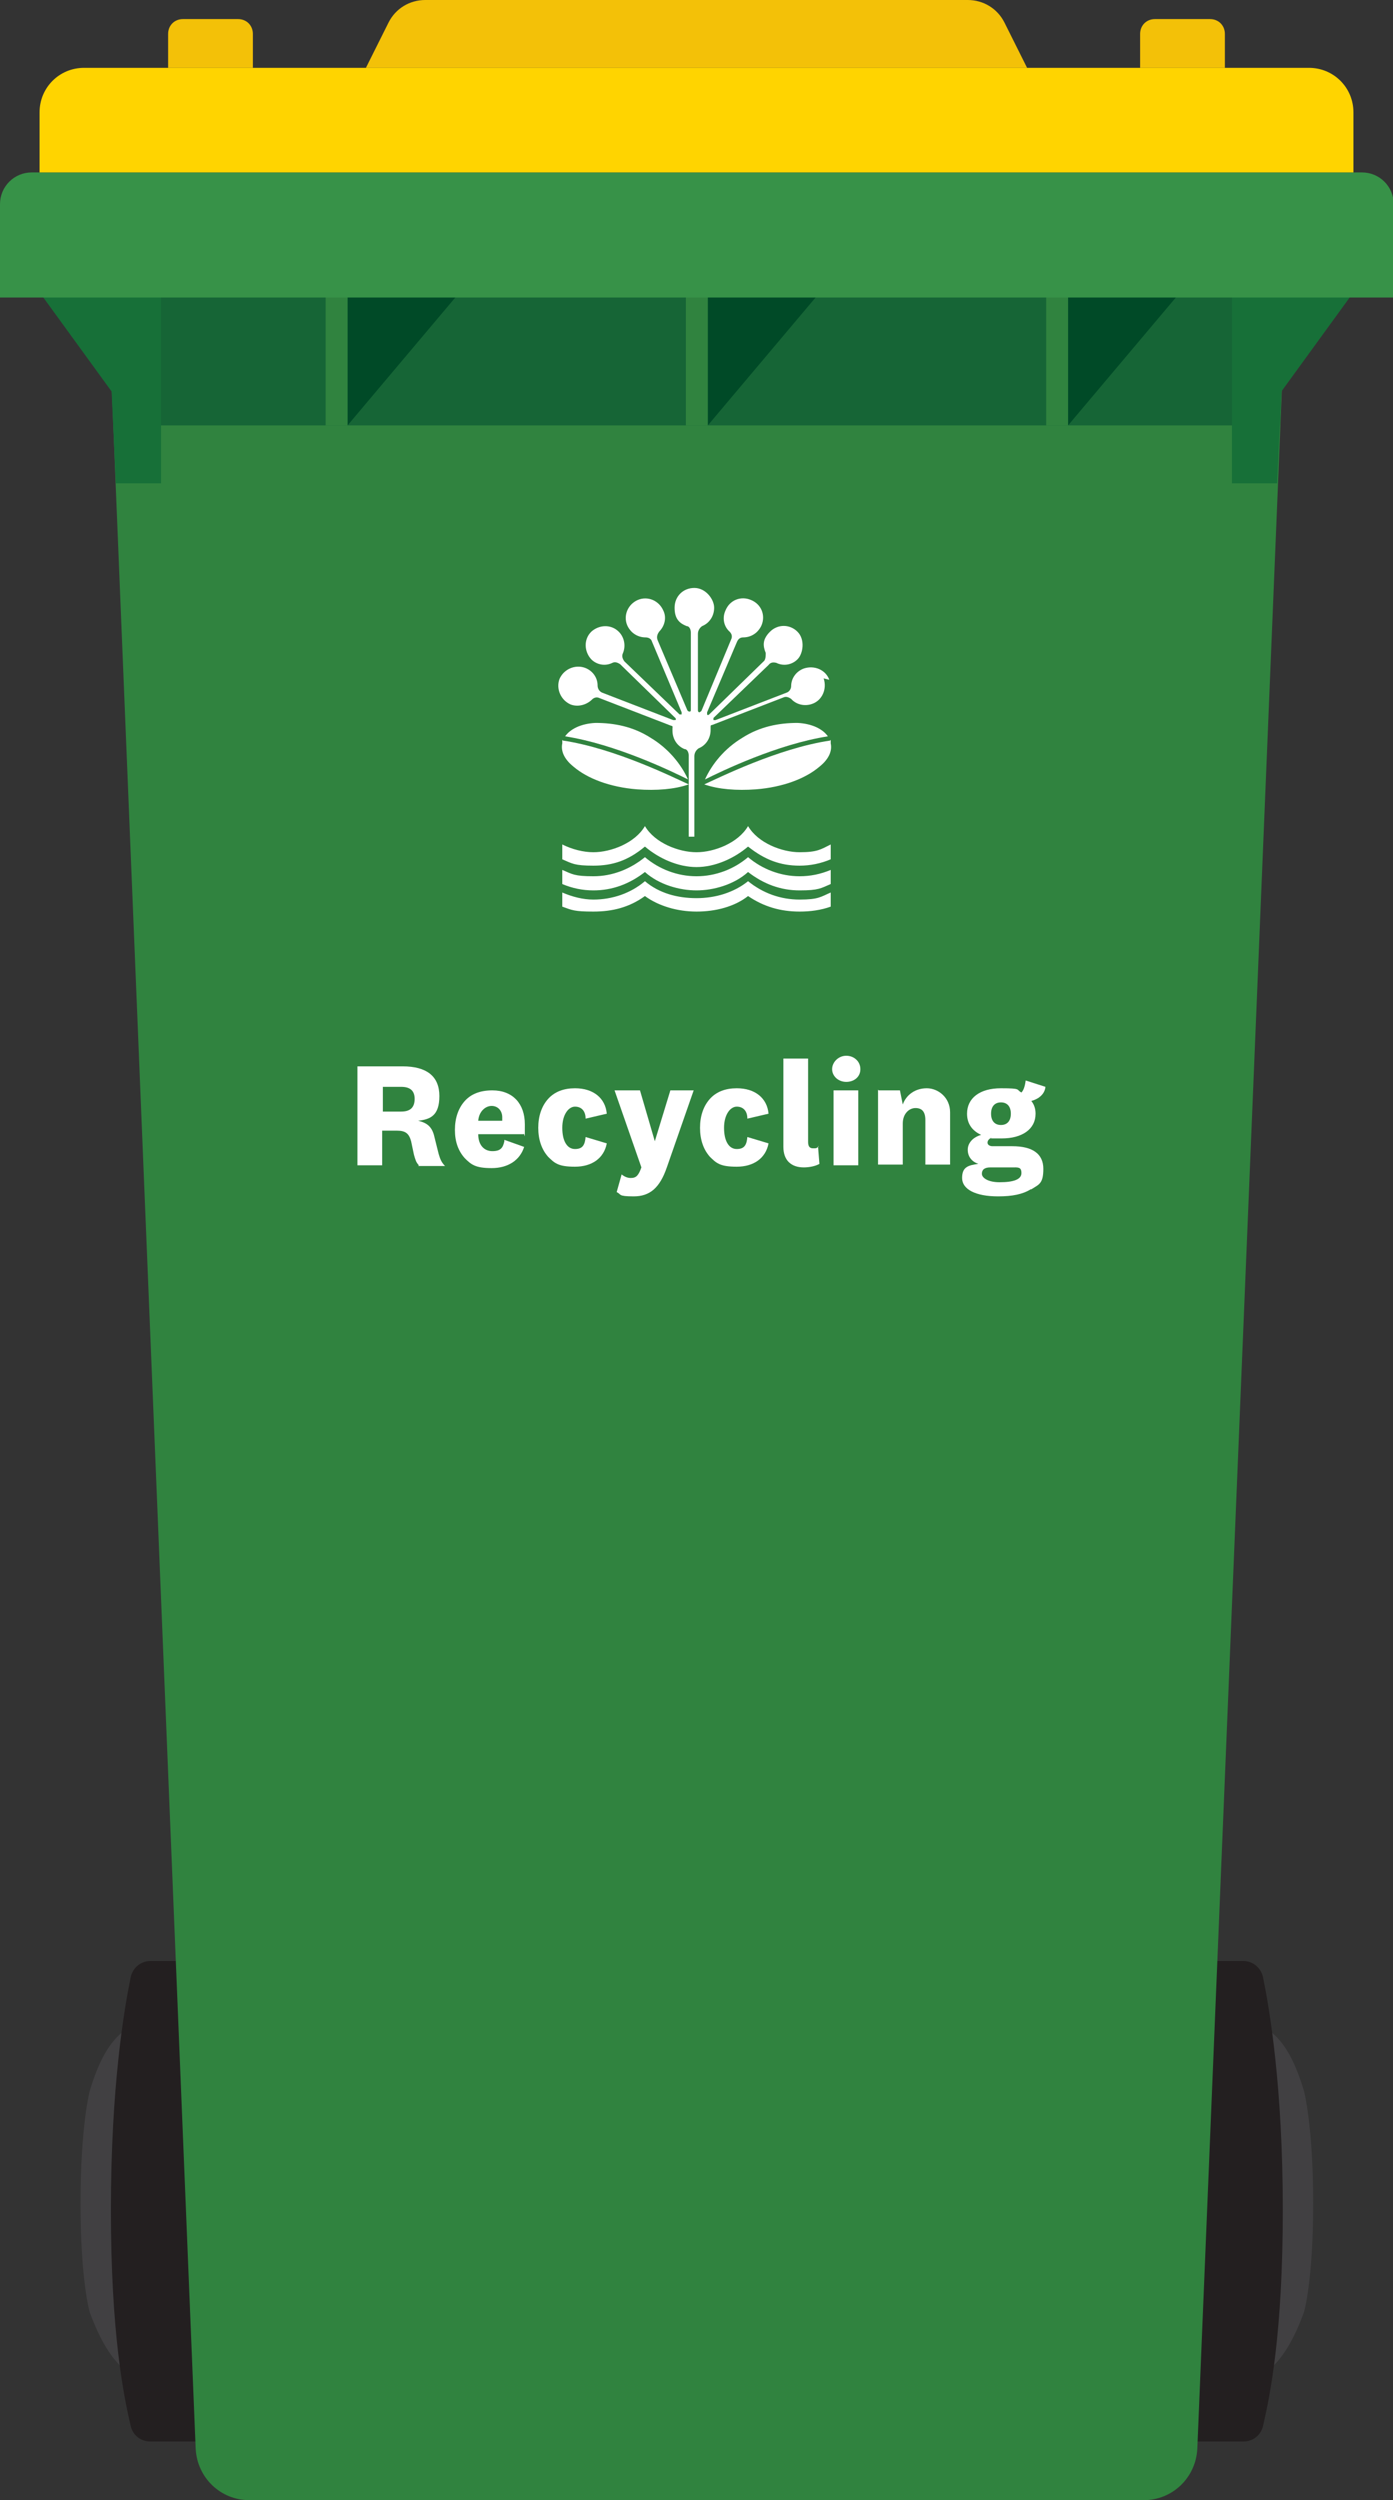 <?xml version="1.0" encoding="UTF-8"?>
<svg xmlns="http://www.w3.org/2000/svg" width="197.2" height="353.8" version="1.1" viewBox="0 0 197.2 353.8">
  <rect x="0" y="0" width="197.2" height="353.8" fill="#333333" stroke="none"/>
  <defs>
    <style>
      .cls-1 {
        fill: #177038;
      }

      .cls-2 {
        fill: #379248;
      }

      .cls-3 {
        fill: #fff;
      }

      .cls-4 {
        fill: #f3c108;
      }

      .cls-5 {
        fill: #231f20;
      }

      .cls-6 {
        fill: #ffd400;
      }

      .cls-7 {
        fill: #004a27;
      }

      .cls-8 {
        fill: #166536;
      }

      .cls-9 {
        fill: #414042;
      }

      .cls-10 {
        fill: #30833f;
      }
    </style>
  </defs>
  <!-- Generator: Adobe Illustrator 28.7.1, SVG Export Plug-In . SVG Version: 1.2.0 Build 142)  -->
  <g>
    <g id="Layer_1">
      <g id="Layer_1-2" data-name="Layer_1">
        <g>
          <g>
            <path class="cls-9" d="M22.8,337.3h0c.8,0,1.4-.6,1.4-1.4v-48.7c0-.8-.6-1.4-1.4-1.4h0c-5.6,0-8.2,3.8-10.1,10.1,0,0-1.3,4.9-1.3,15.9s1.3,15.4,1.3,15.4c1.7,4.6,4.5,10.1,10.1,10.1Z"/>
            <path class="cls-5" d="M29,277.5h-7.7c-1.3,0-2.5.9-2.8,2.3-.9,4.4-2.8,15.4-2.8,32.9s1.8,26.3,2.8,30.6c.3,1.3,1.4,2.2,2.8,2.2h10.8l-3-67.9h0Z"/>
            <path class="cls-9" d="M174.5,337.3h0c-.8,0-1.4-.6-1.4-1.4v-48.7c0-.8.6-1.4,1.4-1.4h0c5.6,0,8.2,3.8,10.1,10.1,0,0,1.3,4.9,1.3,15.9s-1.3,15.4-1.3,15.4c-1.7,4.6-4.5,10.1-10.1,10.1Z"/>
            <path class="cls-5" d="M168.3,277.5h7.7c1.3,0,2.5.9,2.8,2.3.9,4.4,2.8,15.4,2.8,32.9s-1.8,26.3-2.8,30.6c-.3,1.3-1.4,2.2-2.8,2.2h-10.8l3-67.9h.1Z"/>
            <path class="cls-10" d="M161.9,353.8H35.3c-4.1,0-7.4-3.2-7.6-7.3L15.5,47.1c-.2-4.3,3.3-7.9,7.6-7.9h151.1c4.3,0,7.7,3.6,7.6,7.9l-12.3,299.4c-.2,4.1-3.5,7.3-7.6,7.3h0Z"/>
            <path class="cls-4" d="M23.8,9.6v-4.8c0-1.2.9-2.1,2.1-2.1h7.8c1.2,0,2.1.9,2.1,2.1v4.8"/>
            <g>
              <polygon class="cls-8" points="182 41.1 14.8 41.1 16.3 60.2 181.2 60.2 182 41.1"/>
              <polygon class="cls-7" points="151.2 41.1 151.2 60.2 167.3 41.1 151.2 41.1"/>
              <polygon class="cls-7" points="49.2 41.1 49.2 60.2 65.3 41.1 49.2 41.1"/>
            </g>
            <polygon class="cls-1" points="193.1 39.3 174.4 39.3 174.4 68.4 180.8 68.4 181.4 55.4 193.1 39.3"/>
            <rect class="cls-10" x="148.1" y="38.4" width="3.1" height="21.8"/>
            <polygon class="cls-7" points="100.2 41.1 100.2 60.2 116.3 41.1 100.2 41.1"/>
            <rect class="cls-10" x="97.1" y="38.4" width="3.1" height="21.8"/>
            <rect class="cls-10" x="46.1" y="38.4" width="3.1" height="21.8"/>
            <path class="cls-4" d="M137,0H60.2c-2.2,0-4.2,1.2-5.2,3.2l-3.2,6.4h93.6l-3.2-6.4C141.2,1.2,139.2,0,137,0Z"/>
            <path class="cls-4" d="M173.4,9.6v-4.8c0-1.2-.9-2.1-2.1-2.1h-7.8c-1.2,0-2.1.9-2.1,2.1v4.8"/>
            <polygon class="cls-1" points="4.1 39.3 22.8 39.3 22.8 68.4 16.4 68.4 15.8 55.4 4.1 39.3"/>
            <path class="cls-2" d="M4.5,24.4h188.3c2.5,0,4.5,2,4.5,4.5v13.2H0v-13.2c0-2.5,2-4.5,4.5-4.5Z"/>
            <path class="cls-6" d="M11.9,9.6h173.4c3.5,0,6.3,2.8,6.3,6.3v8.5H5.6v-8.5c0-3.5,2.8-6.3,6.3-6.3Z"/>
            <g id="AC_Pohutukawa_tile_mono">
              <g>
                <path class="cls-3" d="M117.4,96.2c-.5-1.4-2.1-2.1-3.6-1.6-1.1.4-1.8,1.4-1.8,2.5h0c0,.4-.3.8-.6.9h0l-10.1,3.9h-.3s0-.2,0-.3h0l7.8-7.5h0c.3-.4.7-.4,1.1-.3h0c1,.5,2.2.3,3-.5s1.1-2.8,0-3.9-2.8-1.1-3.9,0-1,2-.6,3h0c0,.4,0,.8-.2,1.1h0l-7.8,7.6h0c0,0-.2.2-.3,0v-.3h0l4.2-9.9h0c.2-.5.5-.7.9-.7h0c1.1,0,2.1-.6,2.6-1.7.6-1.4,0-3-1.5-3.6-1.4-.6-3,0-3.6,1.5-.5,1.1-.2,2.3.6,3h0c.3.3.4.7.2,1.1h0c0,0-4.2,10.1-4.2,10.1h0c0,0-.2.2-.3.2,0,0-.2,0-.2-.3h0v-10.8h0c0-.5.3-.9.6-1.1h0c1-.4,1.7-1.4,1.7-2.6s-1.2-2.8-2.8-2.8-2.8,1.2-2.8,2.8.7,2.2,1.7,2.6h0c.4,0,.6.5.6.9h0v10.9h0c0,.2,0,.3-.2.3,0,0-.2,0-.3-.2h0l-4.2-9.9h0c-.2-.5,0-.9.2-1.2h0c.8-.8,1.1-2,.6-3-.6-1.4-2.2-2.1-3.6-1.5s-2.1,2.2-1.5,3.6c.5,1.1,1.5,1.7,2.6,1.7h0c.4,0,.8.2.9.6h0c0,0,4.2,10,4.2,10h0v.3s-.2,0-.3,0h0l-7.8-7.5h0c-.3-.4-.4-.8-.2-1.2h0c.4-1,.2-2.2-.6-3-1.1-1.1-2.8-1-3.9,0-1.1,1.1-1,2.8,0,3.9.8.8,2,1,3,.5h0c.4-.2.8,0,1.1.2h0l7.8,7.6h0c0,0,.2.2,0,.3h-.3l-10.1-3.9h0c-.4-.2-.6-.6-.6-1h0c0-1.1-.7-2.1-1.8-2.5-1.4-.5-3,.2-3.6,1.6-.5,1.4.2,3,1.6,3.6,1.1.4,2.3,0,3-.7h0c.3-.3.7-.4,1.1-.2h0l10.1,3.9h0c0,0,.3,0,.2.3h0v.4c0,1.2.7,2.2,1.7,2.6h0c.4,0,.6.5.6.9h0v11.5h.8v-11.4h0c0-.5.3-.9.6-1.1h0c1-.4,1.7-1.4,1.7-2.6s0-.2,0-.4h0c0-.2,0-.3.2-.3h0l10.1-3.9h0c.4-.2.8,0,1.1.2h0c.7.8,1.9,1.1,3,.7,1.4-.5,2.1-2.1,1.6-3.6"/>
                <path class="cls-3" d="M98.6,122.7c-2.6,0-5.3-1.2-7.3-2.9-2.4,2-4.6,2.7-7.3,2.7s-3-.3-4.4-.9v-2.1c1.4.7,3,1.1,4.4,1.1,2.5,0,5.9-1.3,7.3-3.7,1.4,2.4,4.8,3.7,7.3,3.7s5.9-1.3,7.3-3.7c1.4,2.4,4.8,3.7,7.3,3.7s3-.4,4.4-1.1v2.1c-1.4.6-2.9.9-4.4.9-2.7,0-4.9-.8-7.3-2.7-2,1.7-4.7,2.9-7.3,2.9"/>
                <path class="cls-3" d="M98.6,124c-2.7,0-5.3-1-7.3-2.7-2.1,1.7-4.6,2.7-7.3,2.7s-3-.3-4.4-.9v2c1.4.6,2.9.9,4.4.9,2.7,0,5.1-.9,7.3-2.6,2,1.8,4.9,2.6,7.3,2.6s5.3-.8,7.3-2.6c2.2,1.7,4.6,2.6,7.3,2.6s3-.3,4.4-.9v-2c-1.4.6-2.9.9-4.4.9-2.7,0-5.3-1-7.3-2.7-2,1.7-4.6,2.7-7.3,2.7"/>
                <path class="cls-3" d="M98.6,129c-2.7,0-5.4-.8-7.3-2.2-2.2,1.6-4.6,2.2-7.3,2.2s-3-.2-4.4-.7v-2c1.4.6,2.9,1,4.4,1,2.7,0,5.3-.9,7.3-2.6,2,1.7,4.6,2.4,7.3,2.4s5.3-.8,7.3-2.4c2.1,1.7,4.6,2.6,7.3,2.6s3-.4,4.4-1v2c-1.4.5-2.9.7-4.4.7-2.7,0-5.1-.7-7.3-2.2-1.9,1.5-4.6,2.2-7.3,2.2h0Z"/>
                <path class="cls-3" d="M112.9,102.3c-2.6,0-5.3.5-7.8,2.1-2.5,1.5-4.3,3.7-5.3,5.9,2.4-1.2,10.3-5,17.4-6.1-.7-1-2.2-1.8-4.3-1.9"/>
                <path class="cls-3" d="M117.5,104.8c-7.4,1.1-15.8,5.3-17.8,6.2,2,.7,4.6.9,7.3.7,3.8-.3,7-1.5,9-3.2,1.5-1.2,1.8-2.4,1.6-3.3,0-.2,0-.3,0-.5"/>
                <path class="cls-3" d="M84.3,102.3c2.6,0,5.3.5,7.8,2.1,2.5,1.5,4.3,3.7,5.3,5.9-2.4-1.2-10.3-5-17.4-6.1.7-1,2.2-1.8,4.3-1.9"/>
                <path class="cls-3" d="M79.7,104.8c7.4,1.1,15.8,5.3,17.8,6.2-2,.7-4.6.9-7.3.7-3.8-.3-7-1.5-9-3.2-1.5-1.2-1.8-2.4-1.6-3.3,0-.2,0-.3,0-.5"/>
              </g>
            </g>
          </g>
          <g>
            <path class="cls-3" d="M59.3,164.9c-.4-.4-.5-.8-.7-1.5l-.4-1.9c-.3-1.1-.8-1.5-2-1.5h-2.1v4.9h-3.5v-14h6.4c3.4,0,5.2,1.4,5.2,4.2s-1.3,3.3-3,3.5h0c1.3.3,2,.9,2.3,2.3l.6,2.4c.2.7.4,1.2.9,1.7h-3.8,0ZM56.7,153.8h-2.5v3.5h2.6c1.3,0,1.9-.6,1.9-1.8s-.7-1.7-1.9-1.7h0Z"/>
            <path class="cls-3" d="M71.4,161.3l2.8,1c-.6,1.9-2.3,3-4.6,3s-2.9-.5-3.8-1.4c-.9-1-1.4-2.3-1.4-4s.5-3.1,1.4-4.1,2.2-1.5,3.9-1.5c2.9,0,4.6,1.9,4.6,4.8s0,1.1-.2,1.4h-6.4c0,1.5.8,2.4,2,2.4s1.5-.5,1.7-1.4v-.2ZM67.7,158.6h3.4v-.5c0-.9-.6-1.6-1.5-1.6s-1.8.8-1.9,2.1Z"/>
            <path class="cls-3" d="M77.6,163.7c-.9-1-1.4-2.4-1.4-4.1s.5-3.1,1.4-4.1,2.2-1.5,3.8-1.5c2.6,0,4.3,1.4,4.5,3.6l-3,.7c0-1.1-.6-1.7-1.5-1.7s-1.8,1.1-1.8,3,.7,3,1.8,3,1.4-.6,1.5-1.7l3,.9c-.4,2.1-2.1,3.3-4.5,3.3s-2.9-.5-3.9-1.5h0Z"/>
            <path class="cls-3" d="M92.7,161.5h0l2.2-7.2h3.3l-3.8,10.9c-1,2.9-2.4,4.1-4.7,4.1s-1.7-.3-2.4-.6l.7-2.5c.4.3.8.5,1.3.5.8,0,1.1-.4,1.5-1.5l-3.8-10.9h3.6s2.1,7.2,2.1,7.2Z"/>
            <path class="cls-3" d="M100.5,163.7c-.9-1-1.4-2.4-1.4-4.1s.5-3.1,1.4-4.1,2.2-1.5,3.8-1.5c2.6,0,4.3,1.4,4.5,3.6l-3,.7c0-1.1-.6-1.7-1.5-1.7s-1.8,1.1-1.8,3,.7,3,1.8,3,1.4-.6,1.5-1.7l3,.9c-.4,2.1-2.1,3.3-4.5,3.3s-2.9-.5-3.9-1.5h0Z"/>
            <path class="cls-3" d="M115.8,162.2l.2,2.5c-.5.3-1.4.5-2.2.5-1.8,0-2.9-1-2.9-2.9v-12.5h3.5v11.8c0,.6.2.9.7.9s.5,0,.8-.3h0Z"/>
            <path class="cls-3" d="M121.8,151.3c0,1.1-.9,1.8-2,1.8s-2-.8-2-1.8.9-1.9,2-1.9,2,.8,2,1.9ZM118,164.9v-10.6h3.5v10.6h-3.5Z"/>
            <path class="cls-3" d="M124.4,154.3h3l.4,2c.5-1.4,1.8-2.3,3.4-2.3s3.3,1.3,3.3,3.4v7.4h-3.5v-6.3c0-1.2-.5-1.7-1.4-1.7s-1.8.8-1.8,2.2v5.8h-3.5v-10.6h0Z"/>
            <path class="cls-3" d="M145.9,168.3c-1.1.7-2.6,1-4.6,1-3.2,0-5.1-1-5.1-2.6s.9-1.8,2.3-2c-.9-.3-1.5-1-1.5-2s.8-1.8,1.9-2.1c-1.3-.6-2-1.6-2-3,0-2.2,1.8-3.6,4.8-3.6s2.1.2,2.9.6c.3-.3.5-.9.6-1.7l2.8.9c-.1,1-.9,1.7-2,2,.4.5.6,1.1.6,1.8,0,2.2-1.9,3.5-4.8,3.5s-1.1,0-1.5-.1c-.3.2-.5.4-.5.7s.3.5.7.5h2.8c2.9,0,4.4,1.1,4.4,3.2s-.6,2.2-1.7,2.9h0ZM141.5,167.3c2,0,3.1-.4,3.1-1.3s-.5-.8-1.4-.8h-3c-.8,0-1.2.3-1.2.9s.9,1.2,2.5,1.2h0ZM140.3,157.6c0,1,.5,1.6,1.4,1.6s1.4-.6,1.4-1.6-.5-1.6-1.4-1.6-1.4.6-1.4,1.6Z"/>
          </g>
        </g>
      </g>
    </g>
  </g>
</svg>